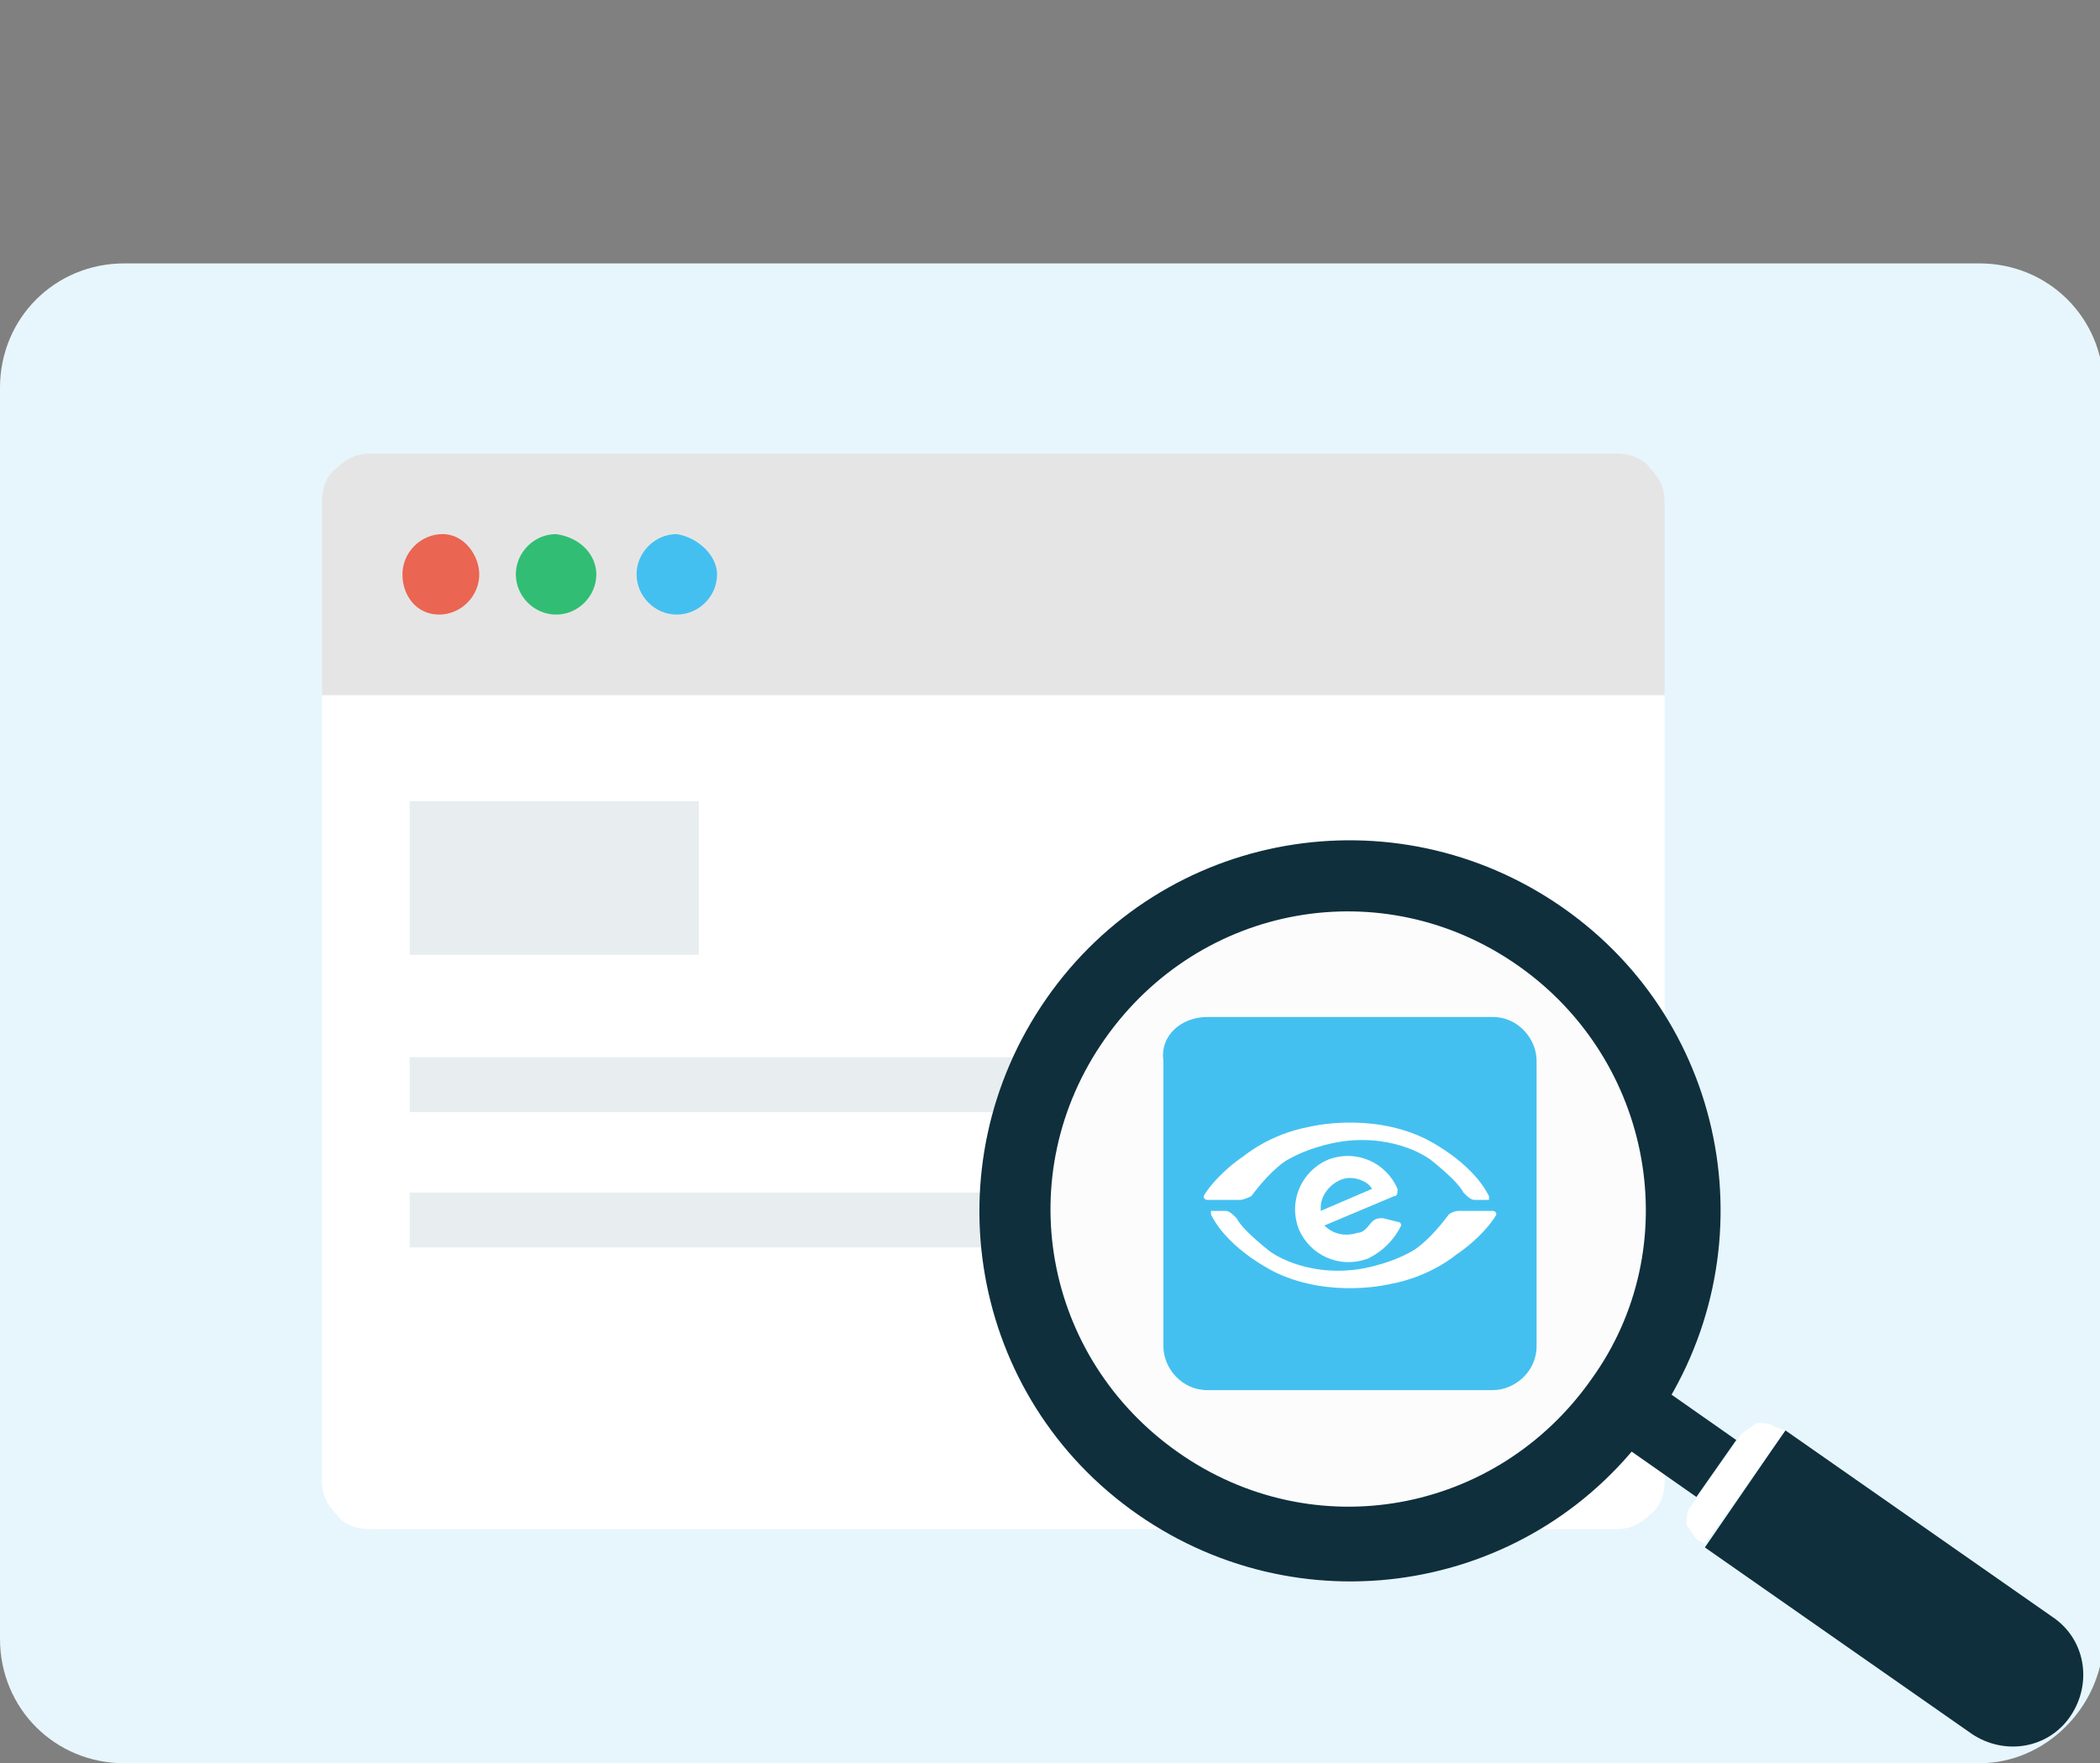 <svg xmlns="http://www.w3.org/2000/svg" xmlns:xlink="http://www.w3.org/1999/xlink" id="Lag_1" x="0px" y="0px" viewBox="0 0 57.4 48.2" style="enable-background:new 0 0 57.4 48.2;" xml:space="preserve"><rect x="0" y="0" width="57.4" height="48.2" fill="#808080" stroke="none"/><style type="text/css">	.st0{fill:#E7F6FC;}	.st1{fill:#FFFFFF;}	.st2{fill:#E6E5E5;}	.st3{fill:#EA6552;}	.st4{fill:#31BE74;}	.st5{fill:#44C0F0;}	.st6{fill:#E8EDEF;}	.st7{fill:#0F2F3C;}	.st8{fill:#FCFCFC;}</style><path class="st0" d="M54.1,48.2H3.4c-1.9,0-3.4-1.5-3.4-3.4V10.6c0-1.9,1.5-3.4,3.4-3.4h50.7c1.9,0,3.4,1.5,3.4,3.4v34.3 C57.4,46.7,55.9,48.2,54.1,48.2z"></path><g>	<g>		<g>			<path class="st1" d="M45.5,40.5c0,0.3-0.1,0.7-0.4,0.9c-0.3,0.3-0.6,0.4-0.9,0.4H10.1c-0.3,0-0.7-0.1-0.9-0.4    c-0.3-0.3-0.4-0.6-0.4-0.9V19h36.7V40.5z"></path>			<path class="st2" d="M45.5,19H8.8v-5.3c0-0.3,0.1-0.7,0.4-0.9c0.3-0.3,0.6-0.4,0.9-0.4h34.1c0.3,0,0.7,0.1,0.9,0.4    c0.3,0.3,0.4,0.6,0.4,0.9V19z"></path>		</g>		<g>			<path class="st3" d="M13.1,15.7c0,0.6-0.5,1.1-1.1,1.1S11,16.3,11,15.7c0-0.6,0.5-1.1,1.1-1.1S13.1,15.2,13.1,15.7z"></path>			<path class="st4" d="M16.3,15.7c0,0.6-0.5,1.1-1.1,1.1c-0.6,0-1.1-0.5-1.1-1.1c0-0.6,0.5-1.1,1.1-1.1    C15.9,14.7,16.3,15.2,16.3,15.7z"></path>			<path class="st5" d="M19.6,15.7c0,0.6-0.5,1.1-1.1,1.1c-0.6,0-1.1-0.5-1.1-1.1c0-0.6,0.5-1.1,1.1-1.1    C19.1,14.7,19.6,15.2,19.6,15.7z"></path>		</g>	</g>	<rect x="11.2" y="21.9" class="st6" width="7.9" height="4.2"></rect>	<rect x="11.2" y="28.9" class="st6" width="29.6" height="1.5"></rect>	<rect x="11.2" y="32.6" class="st6" width="29.6" height="1.5"></rect></g><g>	<g>		<rect x="45" y="38.3" transform="matrix(0.574 -0.819 0.819 0.574 -12.714 54.471)" class="st7" width="1.9" height="2.3"></rect>		<path class="st7" d="M28.6,27.3c-3.2,4.6-2.1,10.9,2.5,14.1c4.6,3.2,10.9,2.1,14.1-2.5c3.2-4.6,2.1-10.9-2.5-14.1   C38.1,21.6,31.8,22.7,28.6,27.3z"></path>		<path class="st8" d="M43.5,37.7c-2.6,3.7-7.6,4.6-11.3,2c-3.7-2.6-4.6-7.6-2-11.3c2.6-3.7,7.6-4.6,11.3-2   C45.2,29,46.1,34.1,43.5,37.7z"></path>		<path class="st7" d="M48.8,39.1l7.3,5.1c0.9,0.6,1.1,1.8,0.5,2.7c-0.6,0.9-1.8,1.1-2.7,0.5l-7.3-5.1L48.8,39.1z"></path>		<path class="st1" d="M48.8,39.1l-2.2,3.1l-0.2-0.1c-0.1-0.1-0.2-0.3-0.3-0.4c0-0.2,0-0.4,0.1-0.5l1.4-2c0.1-0.1,0.3-0.2,0.4-0.3   c0.2,0,0.4,0,0.5,0.1L48.8,39.1z"></path>	</g></g><path class="st5" d="M33,27.8h7.8c0.7,0,1.2,0.6,1.2,1.2v7.8c0,0.7-0.6,1.2-1.2,1.2H33c-0.7,0-1.2-0.6-1.2-1.2V29 C31.7,28.3,32.3,27.8,33,27.8z"></path><path class="st1" d="M33.9,32.8H33c0,0-0.1,0-0.1-0.1c0,0,0,0,0,0c0.1-0.2,0.5-0.7,1.1-1.1l0,0c0,0,0.7-0.6,1.8-0.8 c0,0,1.6-0.4,3.1,0.3c0,0,1.3,0.6,1.8,1.6c0,0,0,0.1,0,0.1c0,0,0,0,0,0h-0.4c-0.1,0-0.2-0.1-0.3-0.2c-0.1-0.2-0.4-0.5-0.9-0.9 c0,0-0.9-0.7-2.4-0.5c0,0-0.8,0.1-1.5,0.5l0,0c0,0-0.4,0.2-1,1C34.2,32.7,34,32.8,33.9,32.8z"></path><path class="st1" d="M39.9,33.1h0.9c0,0,0.1,0,0.1,0.1c0,0,0,0,0,0c-0.1,0.2-0.5,0.7-1.1,1.1c0,0,0,0,0,0c0,0-0.7,0.6-1.8,0.8 c0,0-1.6,0.4-3.1-0.3c0,0-1.3-0.6-1.8-1.6c0,0,0-0.1,0-0.1c0,0,0,0,0,0h0.4c0.1,0,0.2,0.1,0.3,0.2c0.1,0.2,0.4,0.5,0.9,0.9 c0,0,0.9,0.7,2.4,0.5c0,0,0.8-0.1,1.5-0.5l0,0c0,0,0.4-0.2,1-1C39.6,33.2,39.7,33.1,39.9,33.1z"></path><path class="st1" d="M37.8,33.3c-0.1,0-0.2,0-0.3,0.1c-0.1,0.1-0.2,0.3-0.4,0.3c0,0-0.5,0.2-0.9-0.2l1.9-0.8c0.1,0,0.1-0.1,0.1-0.2 c-0.3-0.7-1.1-1.1-1.9-0.8c-0.7,0.3-1.1,1.1-0.8,1.9c0.3,0.7,1.1,1.1,1.9,0.8c0.4-0.2,0.7-0.5,0.9-0.9c0,0,0-0.1-0.1-0.1 c0,0,0,0,0,0L37.8,33.3z M36.1,33c0-0.4,0.4-0.8,0.8-0.8c0.2,0,0.5,0.1,0.6,0.3l-1.4,0.6C36.1,33.1,36.1,33.1,36.1,33z"></path></svg>